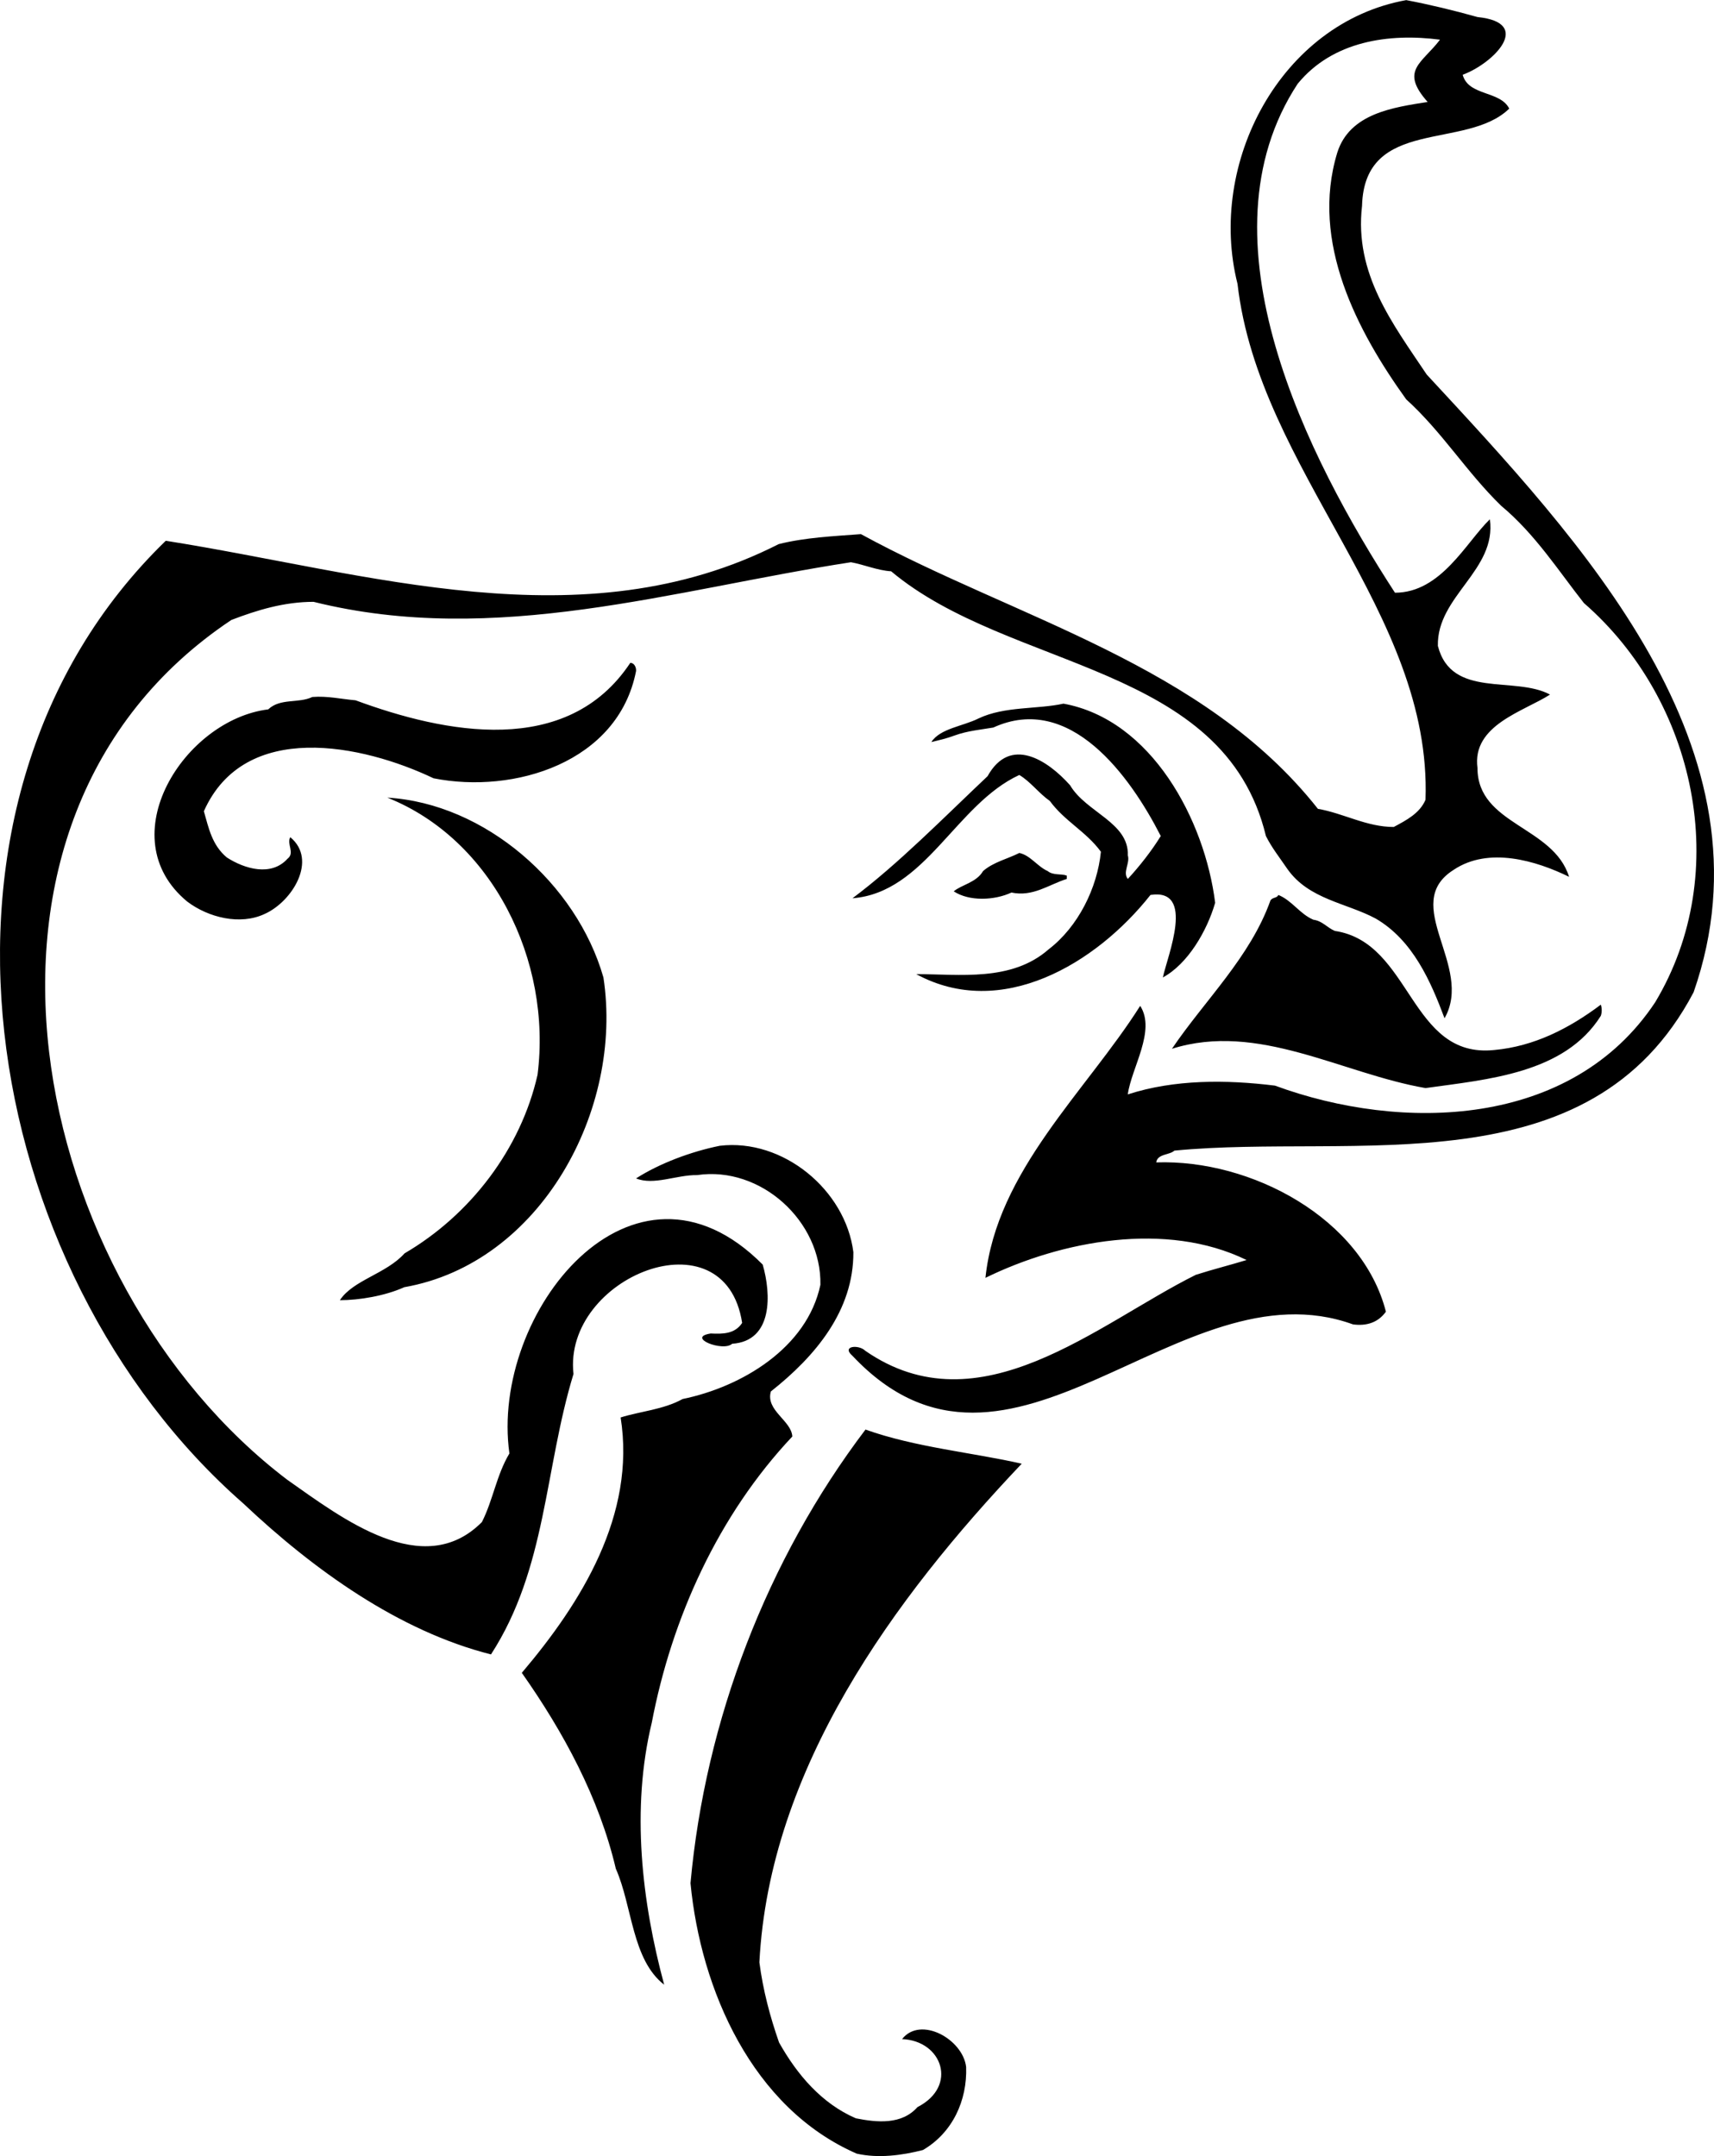 <?xml version="1.0" encoding="UTF-8"?>
<!DOCTYPE svg PUBLIC "-//W3C//DTD SVG 1.0//EN" "http://www.w3.org/TR/2001/REC-SVG-20010904/DTD/svg10.dtd">
<!-- Creator: CorelDRAW -->
<svg xmlns="http://www.w3.org/2000/svg" xml:space="preserve" width="1.325in" height="1.667in" version="1.0" shape-rendering="geometricPrecision" text-rendering="geometricPrecision" image-rendering="optimizeQuality" fill-rule="evenodd" clip-rule="evenodd"
viewBox="0 0 1324.87 1666.67"
 xmlns:xlink="http://www.w3.org/1999/xlink"
 xmlns:xodm="http://www.corel.com/coreldraw/odm/2003">
 <g id="Layer_x0020_1">
  <path fill="black" d="M1086.93 0c18.46,3.51 36.68,7.94 55.13,13.09 43.69,4.44 12.15,35.98 -11.45,44.62 4.44,16.59 28.97,12.15 35.98,26.17 -33.18,32.47 -111.91,6.07 -113.78,75.22 -6.07,52.57 23.59,90.88 50,130.36 118.91,128.49 271.93,289.46 206.29,477.52 -80.37,152.79 -261.43,108.87 -401.36,122.42 -3.5,3.5 -13.08,2.33 -14.02,9.11 73.35,-2.57 159.09,43.22 177.55,115.41 -6.07,8.41 -14.95,11.22 -25.46,9.81 -134.57,-48.83 -264.93,153.72 -386.88,24.3 -8.88,-7.71 4.91,-8.88 9.81,-3.97 88.54,61.44 179.42,-20.79 255.58,-58.64 13.08,-4.21 27.1,-7.71 39.25,-11.45 -62.15,-30.37 -143.21,-14.95 -201.85,13.78 8.65,-82.7 77.8,-144.15 119.61,-210.26 12.39,19.16 -6.78,47.89 -9.58,68.45 35.98,-11.68 76.16,-11.45 113.78,-6.78 97.89,35.98 229.19,33.17 293.9,-64.48 60.27,-100.46 31.3,-233.39 -55.14,-308.61 -19.39,-24.53 -37.61,-53.27 -64.01,-75.23 -26.87,-26.17 -45.32,-56.77 -73.35,-82.24 -37.61,-52.33 -74.3,-121.48 -53.27,-190.63 9.58,-30.6 43.69,-35.04 69.85,-39.25 -21.73,-24.53 -4.44,-29.67 9.58,-48.13 -39.25,-5.14 -82.94,0.93 -110.04,34.11 -78.73,119.85 7.71,289.46 75.22,393.42 35.74,0 55.13,-39.25 73.36,-56.77 5.37,39.48 -41.12,59.34 -40.19,97.89 10.52,41.12 59.34,22.89 86.68,37.61 -20.33,13.08 -60.51,23.59 -56.07,56.77 0,43.93 58.64,44.86 70.79,84.11 -25.23,-12.38 -62.14,-23.59 -89.24,-5.37 -41.82,26.4 15.89,74.53 -7.01,114.71 -10.51,-28.04 -24.3,-60.28 -53.26,-77.09 -22.67,-12.15 -51.63,-14.72 -68.22,-38.31 -6.07,-8.88 -12.15,-16.59 -16.59,-25.46 -32.24,-133.87 -197.64,-127.56 -289.69,-204.65 -10.75,-0.7 -20.8,-5.14 -31.07,-7.01 -136.9,21.02 -274.51,65.65 -415.38,30.61 -22.66,0 -43.46,6.31 -63.55,14.02 -233.15,155.59 -156.99,512.57 43.22,664.66 42.52,29.9 105.13,78.26 150.45,32.7 8.65,-17.06 11.21,-36.21 21.26,-53.03 -15.19,-108.64 95.32,-247.17 195.78,-146.02 6.54,22.43 8.18,59.11 -23.59,61.21 -7.01,6.54 -35.98,-4.91 -16.59,-7.94 9.11,0.46 18.69,0.46 24.3,-8.18 -13.32,-86.21 -138.77,-35.28 -130.36,39.48 -22.43,73.36 -20.79,150.45 -63.78,216.8 -71.02,-17.99 -136.9,-65.18 -191.57,-116.81 -205.12,-179.66 -267.26,-542.94 -59.81,-744.09 155.83,24.53 322.17,79.67 473.79,2.57 20.56,-5.14 42.05,-6.07 63.54,-7.71 119.85,65.41 264.93,100.46 353.24,212.36 20.09,3.51 37.61,14.02 58.64,14.02 9.58,-5.14 20.09,-10.52 24.53,-21.03 5.14,-145.08 -128.73,-254.41 -145.31,-398.79 -23.59,-93.45 33.41,-201.85 130.36,-219.37zm-599.71 512.33c3.04,0 4.67,3.5 4.44,6.31 -13.78,70.79 -94.39,95.31 -156.53,82.93 -54.9,-26.17 -146.02,-45.32 -177.55,25.47 3.74,13.08 6.31,26.17 17.75,35.74 13.79,8.88 34.35,14.95 46.96,0.93 5.84,-4.44 -0.93,-11.44 2.1,-16.59 21.26,17.52 1.64,49.76 -19.86,59.34 -18.92,8.88 -43.45,2.8 -59.81,-9.58 -60.28,-49.76 -2.1,-140.64 62.61,-148.58 9.35,-8.88 23.36,-4.44 34.11,-9.58 11.68,-0.93 22.43,1.63 33.41,2.57 68.91,25.46 163.53,44.62 212.36,-28.97zm334.78 31.54c68.22,12.38 109.33,90.18 117.28,153.96 -6.31,21.73 -21.03,47.19 -40.42,57.7 3.5,-16.59 25.46,-69.15 -9.58,-63.78 -42.05,53.27 -115.41,96.96 -181.06,61.21 33.41,0 73.59,6.07 102.33,-19.15 22.89,-17.52 37.61,-47.43 40.42,-75.46 -11.45,-15.65 -28.04,-23.6 -39.48,-39.25 -8.65,-6.07 -14.95,-14.95 -23.6,-20.09 -49.06,22.66 -72.66,90.88 -128.96,95.32 35.04,-26.17 70.32,-62.15 104.43,-94.38 17.52,-31.54 46.49,-12.38 63.78,7.01 12.39,21.02 45.56,28.74 44.63,54.2 1.87,6.07 -4.21,13.08 0,18.22 8.87,-9.58 18.45,-21.73 25.46,-33.17 -23.6,-46.26 -70.09,-110.97 -129.43,-83.87 -9.58,1.63 -20.09,2.57 -29.67,6.07 -7.01,2.57 -11.45,3.5 -18.22,5.14 6.78,-10.51 24.3,-12.15 36.44,-18.22 20.09,-9.58 45.56,-7.01 65.65,-11.45zm-522.61 72.66c75.46,4.44 146.25,66.35 167.04,139 15.65,102.33 -48.59,221.01 -153.96,239.46 -14.95,6.78 -35.04,10.05 -49.76,10.05 10.28,-15.65 35.74,-20.33 50,-36.21 51.17,-29.91 89.94,-81.07 102.8,-138.07 11.21,-88.31 -35.04,-181.99 -116.11,-214.23zm488.5 42.75c8.64,1.87 14.02,10.52 21.96,14.02 4.2,3.51 10.51,1.87 14.72,3.51 0,0.93 0,1.87 0,2.57 -14.02,4.44 -26.17,14.02 -42.75,10.52 -13.08,6.07 -32.48,7.01 -44.62,-0.93 6.07,-5.14 17.52,-6.78 22.66,-15.65 7.94,-7.01 19.39,-9.58 28.04,-14.02zm200.21 32.47c10.52,4.21 16.59,14.72 27.1,19.16 7.01,0.94 10.51,6.07 16.59,8.65 59.57,8.88 57.7,99.06 123.35,92.05 30.61,-2.8 57.71,-16.59 82.24,-35.04 0.93,2.57 0.93,6.07 0,8.65 -28.04,44.62 -87.37,49.06 -135.5,55.83 -64.71,-11.21 -129.43,-51.4 -196.01,-30.37 25.46,-37.61 60.51,-70.79 76.16,-114.71 1.64,-2.57 5.14,-1.64 6.07,-4.21zm-431.73 193.91c48.83,-5.84 97.19,34.11 103.26,82.23 0.24,45.09 -29.2,80.37 -63.78,107.7 -4.2,14.72 15.89,22.43 16.59,34.81 -57.24,60.74 -93.22,140.41 -108.64,221.24 -16.12,66.58 -7.71,138.54 9.58,202.55 -25,-19.39 -24.53,-60.74 -37.38,-89.71 -12.85,-54.67 -40.42,-105.59 -72.66,-151.39 46.02,-54.2 88.31,-122.19 76.39,-197.41 14.72,-4.67 33.18,-6.07 47.89,-14.25 45.56,-9.35 96.25,-39.48 106.53,-88.31 0.94,-49.06 -46.02,-92.05 -95.31,-84.8 -15.89,-0.24 -33.41,8.18 -47.19,2.57 18.22,-11.69 42.75,-20.8 64.71,-25.23zm112.61 219.37c38.55,13.78 82.94,17.76 120.78,26.4 -98.82,104.2 -195.07,235.73 -202.78,385.48 2.8,21.5 8.18,41.82 15.19,61.91 14.02,25 32.94,47.19 59.34,58.64 16.35,3.27 35.51,5.14 47.66,-8.65 31.54,-16.12 19.16,-51.39 -11.91,-52.56 14.25,-18.22 46.96,0 49.53,21.49 0.93,25.93 -10.51,50.93 -33.41,64.25 -16.35,4.2 -34.57,6.54 -51.16,2.8 -80.83,-35.28 -120.55,-126.63 -128.49,-209.09 11.45,-125.92 59.11,-250.21 135.27,-350.67z"/>
 </g>
</svg>
